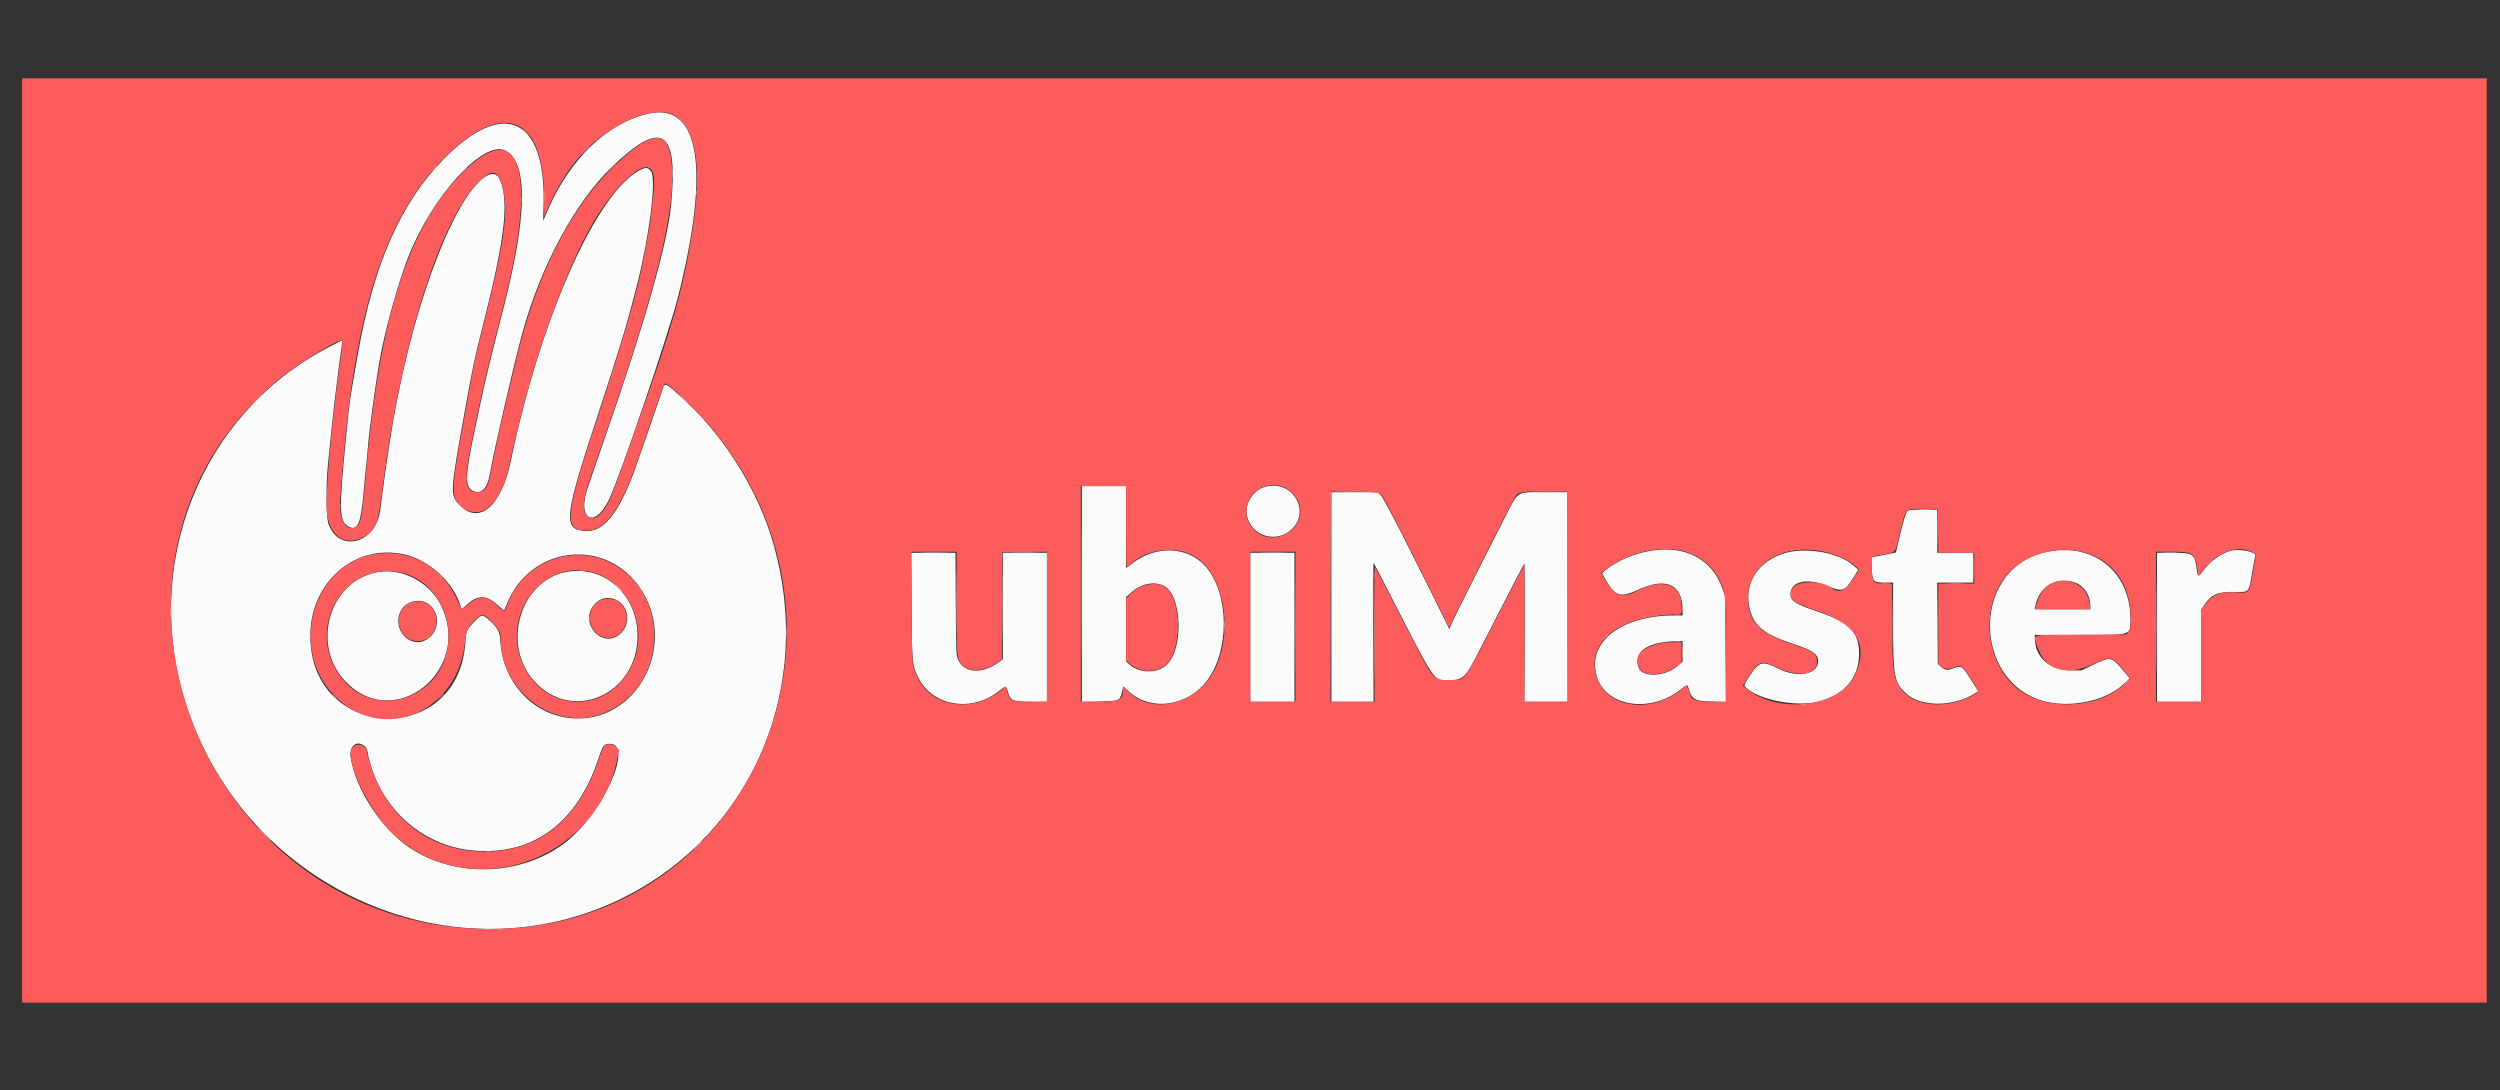 <svg width="94" height="41" viewBox="0 0 94 41" fill="none" xmlns="http://www.w3.org/2000/svg">
<rect x="0" y="0" width="94" height="41" fill="#333333" stroke="none"/>
<g clip-path="url(#clip0_5891_33068)">
<path fill-rule="evenodd" clip-rule="evenodd" d="M24.364 4.275C22.844 4.625 21.444 5.963 20.619 7.852L20.424 8.299L20.439 7.651C20.513 4.421 18.931 3.704 16.706 5.958C15.077 7.607 14.059 9.908 13.459 13.294C13.141 15.091 13.15 15.024 13.015 16.402C12.738 19.215 12.749 19.614 13.11 19.801C13.445 19.974 13.57 19.692 13.668 18.545C13.701 18.152 13.746 17.692 13.766 17.522C13.787 17.352 13.822 16.98 13.843 16.695C13.882 16.187 14.112 14.499 14.267 13.584C14.449 12.515 14.943 10.72 15.335 9.703C16.228 7.393 18.189 5.236 19.009 5.665C19.865 6.112 19.828 8.152 18.9 11.711C18.575 12.959 18.196 14.51 18.109 14.954C18.073 15.135 17.968 15.636 17.874 16.068C17.48 17.883 17.467 18.342 17.807 18.471C18.11 18.586 18.325 18.359 18.418 17.825C18.576 16.917 19.343 13.595 19.651 12.483C20.348 9.971 21.63 7.603 23.012 6.274C24.898 4.463 25.506 4.856 25.234 7.709C25.097 9.148 24.24 12.169 22.772 16.383C22.421 17.392 22.103 18.316 22.066 18.438C21.715 19.573 22.373 19.865 22.889 18.803C23.302 17.955 25.149 12.534 25.496 11.151C26.714 6.305 26.306 3.827 24.364 4.275ZM23.967 6.448C22.337 7.435 20.286 12.121 19.209 17.323C18.86 19.007 18.038 19.74 17.311 19.014C16.907 18.609 16.906 18.625 17.487 15.398C17.794 13.694 17.827 13.543 18.21 12.02C18.991 8.922 19.142 7.558 18.796 6.756C18.57 6.234 17.933 6.692 17.284 7.845C16.588 9.08 15.862 11.073 15.348 13.159C15.166 13.902 15.128 14.068 14.963 14.877C14.742 15.963 14.53 17.33 14.3 19.163C14.14 20.44 12.741 20.816 12.347 19.689C12.262 19.446 12.254 18.231 12.331 17.464C12.357 17.199 12.414 16.643 12.456 16.229C12.497 15.815 12.548 15.345 12.568 15.186C12.588 15.027 12.633 14.671 12.666 14.395C12.736 13.814 12.83 13.101 12.861 12.913L12.882 12.784L12.354 13.058C7.508 15.574 5.261 21.298 7.032 26.61C9.332 33.508 17.167 36.902 23.474 33.733C28.304 31.305 30.614 25.852 29.088 20.476C28.53 18.508 27.309 16.512 25.805 15.106C25.061 14.41 25.001 14.374 24.934 14.578C24.78 15.044 23.945 17.464 23.851 17.715C23.249 19.325 22.688 20.01 22.009 19.967C21.166 19.913 21.207 19.465 22.393 15.862C23.323 13.034 23.546 12.3 23.937 10.773C24.424 8.87 24.691 6.724 24.476 6.434C24.36 6.276 24.247 6.28 23.967 6.448ZM47.686 18.275C47.158 18.356 46.77 18.917 46.892 19.423C47.071 20.159 47.987 20.435 48.548 19.921C49.268 19.259 48.673 18.123 47.686 18.275ZM40.678 22.332V26.389L41.33 26.377C42.087 26.362 42.112 26.352 42.188 26.015L42.234 25.808L42.464 26.016C43.275 26.75 44.639 26.561 45.369 25.612C46.245 24.474 46.226 22.322 45.331 21.3C44.678 20.552 43.493 20.492 42.605 21.16L42.338 21.36V19.818V18.275H41.508H40.678V22.332ZM50.061 22.445V26.384H50.853H51.646L51.635 23.76C51.629 22.317 51.635 21.148 51.648 21.163C51.661 21.178 51.876 21.59 52.126 22.078C54.024 25.786 53.882 25.573 54.461 25.573C55.013 25.573 55.088 25.503 55.597 24.511C57.023 21.73 57.274 21.246 57.314 21.202C57.328 21.187 57.334 22.347 57.328 23.779L57.316 26.384H58.129H58.941V22.445V18.507H58.063C56.981 18.507 57.114 18.419 56.557 19.511C55.575 21.431 54.663 23.251 54.581 23.449L54.494 23.662L54.432 23.526C54.322 23.286 53.39 21.417 52.697 20.051C52.292 19.252 51.977 18.677 51.91 18.613L51.797 18.507H50.929H50.061V22.445ZM71.695 19.254C71.654 19.306 71.552 19.646 71.454 20.06L71.285 20.776L70.825 20.866L70.364 20.955L70.377 21.326C70.396 21.864 70.43 21.905 70.854 21.905H71.182V23.499C71.182 25.471 71.221 25.671 71.69 26.093C72.237 26.584 73.441 26.58 74.24 26.083L74.382 25.994L74.148 25.619C73.784 25.037 73.74 25.006 73.446 25.129C73.243 25.214 73.129 25.2 72.987 25.074L72.861 24.962L72.85 23.433L72.839 21.905H73.516H74.194V21.345V20.785H73.518H72.842V19.974V19.163H72.304C71.786 19.163 71.764 19.166 71.695 19.254ZM62.089 20.705C61.446 20.809 60.779 21.093 60.37 21.437L60.235 21.55L60.327 21.721C60.697 22.406 60.918 22.492 61.546 22.195C62.639 21.679 63.266 21.954 63.266 22.949V23.14H62.955C60.947 23.14 59.665 24.145 60.037 25.427C60.367 26.561 62.021 26.833 63.169 25.942C63.429 25.74 63.445 25.735 63.48 25.853C63.616 26.309 63.702 26.36 64.361 26.377L64.895 26.391L64.88 24.409L64.865 22.426L64.759 22.121C64.379 21.03 63.373 20.496 62.089 20.705ZM83.827 20.721C83.443 20.848 83.09 21.116 82.819 21.485C82.657 21.706 82.635 21.695 82.591 21.364C82.519 20.822 82.461 20.785 81.683 20.785H81.105V23.584V26.384H81.935H82.766V24.653V22.922L82.882 22.745C83.142 22.352 83.386 22.247 84.006 22.256C84.585 22.265 84.55 22.301 84.677 21.557C84.733 21.228 84.786 20.931 84.796 20.898C84.841 20.738 84.155 20.612 83.827 20.721ZM67.166 20.782C66.105 21.067 65.541 21.945 65.794 22.917C65.96 23.553 66.35 23.86 67.453 24.22C68.148 24.447 68.363 24.597 68.363 24.853C68.363 25.364 67.593 25.511 66.867 25.139C66.278 24.836 66.137 24.871 65.793 25.404C65.552 25.778 65.555 25.765 65.67 25.871C66.18 26.339 67.616 26.597 68.44 26.369C69.416 26.099 69.96 25.38 69.899 24.436C69.853 23.716 69.472 23.373 68.266 22.968C67.521 22.717 67.32 22.585 67.32 22.343C67.32 21.855 67.956 21.714 68.721 22.034C69.281 22.268 69.37 22.236 69.709 21.686L69.871 21.422L69.71 21.276C69.178 20.797 67.979 20.564 67.166 20.782ZM76.877 20.771C73.995 21.454 74.204 25.956 77.141 26.424C78.117 26.58 79.244 26.291 79.839 25.732L80.079 25.506L79.797 25.17C79.387 24.684 79.358 24.679 78.68 25.007L78.267 25.206L77.862 25.206C77.066 25.206 76.51 24.707 76.51 23.991V23.874H78.192C80.219 23.874 80.103 23.913 80.1 23.241C80.092 21.456 78.649 20.351 76.877 20.771ZM15.205 20.847C16.16 21.062 17.095 21.938 17.33 22.836C17.351 22.918 17.36 22.914 17.531 22.757C17.981 22.342 18.3 22.354 18.774 22.806C18.864 22.892 18.945 22.954 18.953 22.945C18.961 22.936 19.02 22.805 19.082 22.655C19.947 20.582 22.63 20.209 23.971 21.976C25.599 24.12 23.985 27.285 21.41 26.997C19.981 26.837 18.887 25.606 18.81 24.071C18.794 23.755 18.706 23.598 18.387 23.311C18.148 23.096 18.102 23.098 17.883 23.324C17.545 23.673 17.524 23.718 17.499 24.134C17.26 28.125 11.653 27.894 11.667 23.893C11.674 21.878 13.355 20.431 15.205 20.847ZM34.278 22.802C34.295 25.018 34.294 25.011 34.542 25.502C35.077 26.563 36.564 26.795 37.57 25.976C37.816 25.776 37.831 25.778 37.898 26.017C37.99 26.347 38.077 26.384 38.77 26.384H39.365V23.584V20.785H38.535H37.705V22.786V24.788L37.532 24.912C36.907 25.361 36.246 25.308 36.02 24.791C35.953 24.64 35.947 24.479 35.936 22.706L35.925 20.785H35.093H34.262L34.278 22.802ZM47.01 23.584V26.384H47.841H48.671V23.584V20.785H47.841H47.01V23.584ZM21.43 21.483C19.608 21.708 18.803 24.193 20.091 25.615C21.518 27.193 23.971 26.117 23.971 23.913C23.971 22.417 22.815 21.313 21.43 21.483ZM14.248 21.504C12.405 21.789 11.661 24.224 12.99 25.623C14.838 27.568 17.798 25.19 16.574 22.744C16.151 21.9 15.148 21.365 14.248 21.504ZM77.973 21.887C78.332 21.994 78.595 22.363 78.595 22.761V22.909H77.55H76.504L76.529 22.783C76.672 22.063 77.285 21.683 77.973 21.887ZM43.768 22.03C44.437 22.368 44.513 24.366 43.88 24.984C43.518 25.339 42.825 25.329 42.444 24.965L42.338 24.863V23.659V22.455L42.508 22.299C42.892 21.945 43.389 21.839 43.768 22.03ZM23.138 22.543C23.644 22.755 23.742 23.461 23.318 23.834C22.639 24.429 21.747 23.412 22.348 22.728C22.558 22.489 22.847 22.422 23.138 22.543ZM16.118 22.718C16.585 23.057 16.519 23.803 15.996 24.071C15.365 24.394 14.715 23.601 15.08 22.952C15.282 22.593 15.787 22.479 16.118 22.718ZM63.266 24.489V24.872L63.073 25.041C62.603 25.452 61.742 25.484 61.607 25.096C61.402 24.508 61.943 24.132 63.025 24.11L63.266 24.105V24.489ZM13.697 28.043C13.756 28.09 13.805 28.178 13.82 28.265C14.177 30.273 15.799 31.796 17.77 31.977C20.023 32.185 21.696 30.965 22.498 28.529C22.662 28.031 22.708 27.97 22.921 27.968C23.865 27.96 22.631 30.657 21.205 31.718C19.555 32.946 17.104 33.012 15.406 31.875C14.34 31.162 13.378 29.691 13.184 28.479C13.118 28.062 13.407 27.815 13.697 28.043Z" fill="#FCFBFB"/>
<path fill-rule="evenodd" clip-rule="evenodd" d="M0.83 20.321V37.697H47.165H93.5V20.321V2.946H47.165H0.83V20.321ZM25.305 4.312C26.209 4.79 26.432 6.327 25.985 8.989C25.653 10.961 25.274 12.29 24.132 15.476C24.033 15.752 23.851 16.264 23.727 16.615C23.021 18.611 22.952 18.787 22.766 19.075C22.584 19.357 22.443 19.472 22.278 19.472C21.878 19.472 21.848 18.966 22.191 17.985C22.31 17.646 22.532 17.011 22.684 16.576C24.905 10.228 25.595 7.162 25.154 5.599C24.944 4.851 24.223 5.111 22.934 6.4C21.376 7.957 20.14 10.446 19.423 13.468C19.367 13.701 19.236 14.249 19.131 14.684C18.82 15.976 18.554 17.181 18.47 17.676C18.36 18.323 18.242 18.507 17.935 18.507C17.471 18.507 17.429 18.081 17.744 16.576C17.809 16.268 17.938 15.651 18.031 15.205C18.208 14.358 18.508 13.119 18.901 11.614C20.309 6.218 19.508 4.105 17.083 6.819C15.582 8.499 14.619 11.111 14.077 14.974C13.921 16.088 13.871 16.547 13.666 18.793C13.59 19.626 13.495 19.858 13.23 19.858C12.893 19.858 12.736 19.401 12.8 18.61C12.821 18.351 12.864 17.827 12.896 17.445C13.386 11.507 14.541 8.06 16.775 5.867C18.939 3.742 20.452 4.377 20.458 7.413L20.46 8.154L20.585 7.866C21.29 6.244 22.176 5.254 23.539 4.562C24.202 4.225 24.942 4.121 25.305 4.312ZM24.39 6.308C24.623 6.433 24.643 6.672 24.515 7.792C24.436 8.491 24.426 8.551 24.148 9.973C23.927 11.108 23.4 12.886 22.307 16.19C21.239 19.42 21.204 19.948 22.062 19.951C22.804 19.954 23.399 19.067 24.133 16.866C24.478 15.829 24.903 14.608 24.949 14.519L25.005 14.411L25.126 14.48C25.319 14.589 26.368 15.628 26.756 16.093C33.095 23.706 28.11 34.944 18.399 34.931C7.509 34.916 2.211 21.17 10.445 14.294C11.118 13.732 12.63 12.792 12.861 12.792C12.89 12.792 12.875 12.962 12.782 13.642C12.429 16.234 12.211 18.81 12.298 19.353C12.428 20.158 12.966 20.523 13.591 20.23C14.12 19.983 14.205 19.784 14.384 18.371C15.108 12.642 16.727 7.729 18.26 6.608C18.63 6.338 18.833 6.556 18.958 7.357C19.085 8.17 18.896 9.375 18.227 12.027C17.884 13.382 17.81 13.714 17.686 14.433C17.635 14.73 17.512 15.408 17.414 15.939C16.928 18.558 16.934 18.819 17.489 19.145C18.19 19.555 18.882 18.84 19.171 17.406C19.214 17.194 19.266 16.951 19.286 16.866C19.307 16.781 19.395 16.416 19.482 16.055C20.186 13.131 21.343 9.99 22.33 8.323C23.052 7.103 24.05 6.126 24.39 6.308ZM48.222 18.298C48.47 18.383 48.755 18.665 48.838 18.91C49.169 19.881 47.881 20.65 47.155 19.916C46.407 19.16 47.203 17.952 48.222 18.298ZM42.339 19.8C42.339 20.639 42.349 21.325 42.361 21.325C42.374 21.325 42.459 21.26 42.549 21.18C43.16 20.644 44.169 20.518 44.864 20.892C46.185 21.603 46.465 24.343 45.351 25.662C44.565 26.593 43.192 26.763 42.449 26.022C42.241 25.815 42.223 25.808 42.223 25.941C42.223 26.324 42.099 26.384 41.299 26.384H40.639V22.329V18.275H41.489H42.339V19.8ZM51.895 18.565C51.96 18.613 52.156 18.951 52.422 19.472C52.937 20.48 54.348 23.3 54.432 23.488L54.492 23.623L54.561 23.449C54.662 23.193 56.836 18.895 56.987 18.652C57.084 18.497 57.292 18.465 58.131 18.477L58.922 18.487L58.932 22.435L58.942 26.384H58.131H57.32L57.32 23.806L57.319 21.229L57.172 21.499C57.092 21.648 56.821 22.169 56.57 22.657C54.946 25.82 55.137 25.545 54.551 25.567C53.955 25.589 53.887 25.531 53.401 24.588C53.215 24.227 52.971 23.758 52.86 23.546C52.749 23.333 52.453 22.76 52.203 22.271C51.952 21.783 51.728 21.355 51.705 21.321C51.675 21.276 51.666 21.967 51.675 23.821L51.686 26.384H50.854H50.022V22.451C50.022 20.289 50.035 18.507 50.051 18.491C50.123 18.418 51.789 18.485 51.895 18.565ZM72.872 19.964L72.883 20.785H73.557H74.232V21.364V21.943H73.557H72.881V23.451V24.958L72.976 25.053C73.091 25.169 73.313 25.18 73.519 25.082C73.722 24.985 73.808 25.051 74.122 25.545C74.422 26.017 74.416 25.999 74.3 26.072C73.368 26.656 72.077 26.615 71.543 25.985C71.197 25.576 71.143 25.223 71.143 23.369V21.943L70.864 21.942C70.428 21.941 70.394 21.901 70.377 21.37C70.363 20.883 70.31 20.942 70.854 20.84C71.293 20.757 71.263 20.798 71.433 20.07C71.665 19.078 71.62 19.125 72.36 19.136L72.862 19.144L72.872 19.964ZM63.344 20.736C64.111 20.95 64.665 21.541 64.829 22.325C64.877 22.554 64.888 22.95 64.888 24.494V26.384H64.35C63.811 26.384 63.575 26.313 63.575 26.153C63.575 26.137 63.54 26.043 63.496 25.945L63.418 25.767L63.222 25.921C61.934 26.94 60.188 26.56 59.978 25.215C59.784 23.965 61.088 23.102 63.172 23.102C63.24 23.102 63.25 22.7 63.187 22.475C63.026 21.895 62.346 21.793 61.53 22.227C61.017 22.499 60.718 22.406 60.397 21.871L60.203 21.547L60.297 21.474C61.175 20.775 62.409 20.476 63.344 20.736ZM84.667 20.752C84.835 20.836 84.829 20.8 84.752 21.258C84.569 22.351 84.598 22.307 84.073 22.27C83.48 22.229 83.165 22.362 82.881 22.773L82.766 22.942V24.663V26.384H81.916H81.067V23.565V20.746L81.636 20.746C82.454 20.746 82.527 20.793 82.618 21.375L82.663 21.667L82.844 21.429C83.349 20.761 84.117 20.476 84.667 20.752ZM68.504 20.727C69.016 20.824 69.596 21.091 69.817 21.331L69.901 21.422L69.682 21.76C69.404 22.19 69.148 22.315 68.922 22.134C68.519 21.811 67.553 21.813 67.387 22.137C67.204 22.494 67.377 22.647 68.328 22.967C69.828 23.472 70.284 24.258 69.737 25.396C69.163 26.59 66.838 26.87 65.661 25.887L65.534 25.782L65.758 25.427C66.116 24.859 66.248 24.815 66.791 25.083C67.619 25.491 68.328 25.388 68.323 24.86C68.321 24.584 68.172 24.477 67.452 24.24C66.255 23.845 65.835 23.474 65.742 22.73C65.57 21.353 66.863 20.415 68.504 20.727ZM78.344 20.763C79.446 21.056 80.098 21.953 80.113 23.2C80.118 23.59 80.11 23.651 80.038 23.747L79.958 23.855L78.234 23.864C76.277 23.876 76.458 23.837 76.573 24.224C76.861 25.196 77.655 25.462 78.747 24.955C79.37 24.665 79.414 24.674 79.817 25.163L80.107 25.515L79.863 25.739C78.832 26.685 76.859 26.741 75.808 25.855C74.639 24.87 74.462 22.801 75.446 21.633C76.108 20.847 77.307 20.487 78.344 20.763ZM35.968 22.652C35.968 24.704 35.973 24.773 36.171 24.988C36.434 25.273 36.958 25.26 37.429 24.956L37.666 24.803L37.676 22.784L37.686 20.765L38.525 20.755L39.365 20.745V23.564V26.384H38.753C38.027 26.384 37.977 26.363 37.876 26.013L37.815 25.802L37.634 25.953C36.6 26.814 35.051 26.598 34.526 25.52C34.283 25.021 34.293 25.123 34.278 22.841L34.265 20.746H35.116H35.968V22.652ZM48.71 23.565V26.384H47.86H47.011V23.565V20.746H47.86H48.71V23.565ZM14.146 20.826C11.756 21.177 10.823 24.425 12.606 26.19C14.433 27.999 17.27 26.766 17.492 24.067C17.523 23.703 17.615 23.531 17.936 23.241C18.13 23.066 18.203 23.083 18.479 23.372C18.78 23.686 18.824 23.766 18.824 24.013C18.824 25.977 20.806 27.48 22.578 26.86C25.047 25.994 25.332 22.442 23.032 21.197C21.549 20.395 19.654 21.13 19.073 22.735C18.97 23.02 18.96 23.023 18.736 22.805C18.297 22.378 18.056 22.364 17.582 22.737C17.343 22.924 17.318 22.935 17.318 22.854C17.318 22.824 17.228 22.62 17.118 22.401C16.554 21.274 15.369 20.646 14.146 20.826ZM22.212 21.499C23.684 21.846 24.451 23.674 23.722 25.096C22.826 26.841 20.534 26.808 19.687 25.036C18.808 23.196 20.335 21.057 22.212 21.499ZM15.047 21.522C16.102 21.74 16.864 22.742 16.865 23.912C16.869 26.277 13.98 27.249 12.712 25.311C11.522 23.493 12.999 21.098 15.047 21.522ZM77.167 21.93C76.888 22.05 76.694 22.304 76.575 22.706L76.515 22.909H77.56H78.606L78.579 22.709C78.489 22.03 77.809 21.655 77.167 21.93ZM43.146 21.982C42.907 22.023 42.699 22.136 42.503 22.332L42.339 22.496V23.663V24.83L42.488 24.965C42.906 25.342 43.627 25.303 43.947 24.885C44.41 24.282 44.396 22.644 43.924 22.169C43.723 21.966 43.523 21.918 43.146 21.982ZM22.71 22.53C21.942 22.694 22.035 23.916 22.821 23.982C23.496 24.038 23.836 23.112 23.305 22.666C23.237 22.608 23.169 22.561 23.155 22.56C23.14 22.56 23.068 22.545 22.994 22.529C22.919 22.512 22.791 22.512 22.71 22.53ZM15.406 22.67C14.718 22.996 14.942 24.105 15.695 24.105C16.61 24.105 16.672 22.674 15.761 22.611C15.621 22.601 15.514 22.619 15.406 22.67ZM62.514 24.169C61.716 24.335 61.431 24.631 61.624 25.093C61.78 25.466 62.572 25.429 63.083 25.024L63.228 24.91V24.527V24.144L62.909 24.148C62.734 24.151 62.556 24.16 62.514 24.169ZM22.767 28.014C22.696 28.052 22.639 28.172 22.514 28.546C21.753 30.821 20.265 32.024 18.216 32.02C16.004 32.016 14.299 30.557 13.788 28.23C13.737 27.999 13.446 27.921 13.265 28.089C12.885 28.444 13.859 30.508 14.824 31.392C17.692 34.02 22.415 32.406 23.214 28.525L23.282 28.198L23.186 28.103C23.069 27.986 22.89 27.948 22.767 28.014Z" fill="#FC5C5C"/>
<path fill-rule="evenodd" clip-rule="evenodd" d="M21.969 5.698L21.777 5.901L21.98 5.709C22.169 5.531 22.201 5.496 22.172 5.496C22.166 5.496 22.075 5.587 21.969 5.698ZM22.934 6.355L22.743 6.557L22.945 6.366C23.134 6.188 23.166 6.152 23.137 6.152C23.131 6.152 23.04 6.243 22.934 6.355ZM16.292 6.355L16.179 6.48L16.304 6.367C16.373 6.304 16.43 6.248 16.43 6.241C16.43 6.211 16.398 6.238 16.292 6.355ZM20.459 7.407C20.459 7.577 20.466 7.642 20.474 7.551C20.482 7.46 20.482 7.321 20.473 7.242C20.465 7.163 20.458 7.237 20.459 7.407ZM19.605 7.504C19.605 7.578 19.613 7.608 19.622 7.571C19.632 7.534 19.632 7.473 19.622 7.436C19.613 7.399 19.605 7.429 19.605 7.504ZM9.613 15.043L9.421 15.245L9.624 15.054C9.736 14.948 9.827 14.857 9.827 14.851C9.827 14.822 9.791 14.854 9.613 15.043ZM12.963 16.693C12.963 16.767 12.971 16.798 12.981 16.761C12.991 16.724 12.991 16.663 12.981 16.626C12.971 16.588 12.963 16.619 12.963 16.693ZM17.52 18.006C17.52 18.08 17.528 18.111 17.537 18.074C17.547 18.036 17.547 17.976 17.537 17.938C17.528 17.901 17.52 17.932 17.52 18.006ZM40.658 22.331C40.658 24.571 40.663 25.488 40.669 24.367C40.674 23.247 40.674 21.414 40.669 20.294C40.663 19.174 40.658 20.09 40.658 22.331ZM12.268 18.508C12.268 18.582 12.276 18.613 12.286 18.576C12.296 18.538 12.296 18.477 12.286 18.44C12.276 18.403 12.268 18.434 12.268 18.508ZM50.04 18.518C50.03 18.544 50.026 20.329 50.032 22.485L50.042 26.404L50.052 22.457L50.061 18.509L50.882 18.498L51.702 18.487L50.88 18.478C50.252 18.471 50.054 18.481 50.04 18.518ZM57.677 18.498C57.906 18.505 58.279 18.505 58.508 18.498C58.736 18.491 58.549 18.486 58.093 18.486C57.636 18.486 57.449 18.491 57.677 18.498ZM12.771 19.029C12.772 19.114 12.78 19.145 12.789 19.096C12.798 19.048 12.798 18.979 12.788 18.942C12.778 18.905 12.771 18.944 12.771 19.029ZM72.859 19.975C72.859 20.432 72.864 20.619 72.871 20.39C72.878 20.162 72.878 19.789 72.871 19.56C72.864 19.332 72.859 19.519 72.859 19.975ZM13.119 20.349C13.156 20.359 13.217 20.359 13.254 20.349C13.291 20.34 13.261 20.332 13.186 20.332C13.112 20.332 13.081 20.34 13.119 20.349ZM37.685 22.775C37.685 23.879 37.689 24.325 37.696 23.766C37.702 23.207 37.702 22.304 37.696 21.759C37.689 21.213 37.684 21.67 37.685 22.775ZM83.034 21.201L82.901 21.346L83.046 21.213C83.181 21.089 83.208 21.056 83.179 21.056C83.172 21.056 83.107 21.122 83.034 21.201ZM51.655 21.636C51.655 21.731 51.662 21.77 51.672 21.723C51.681 21.675 51.681 21.596 51.672 21.549C51.662 21.501 51.655 21.54 51.655 21.636ZM16.468 21.532C16.468 21.539 16.525 21.595 16.594 21.657L16.719 21.771L16.606 21.645C16.5 21.528 16.468 21.502 16.468 21.532ZM23.245 22.099C23.328 22.184 23.404 22.253 23.415 22.253C23.425 22.253 23.366 22.184 23.283 22.099C23.201 22.014 23.124 21.945 23.113 21.945C23.103 21.945 23.162 22.014 23.245 22.099ZM71.161 23.431C71.161 24.259 71.166 24.593 71.172 24.172C71.179 23.751 71.179 23.073 71.172 22.666C71.166 22.258 71.161 22.603 71.161 23.431ZM72.86 23.392C72.86 24.199 72.865 24.535 72.871 24.138C72.878 23.742 72.878 23.081 72.871 22.671C72.865 22.261 72.86 22.586 72.86 23.392ZM6.404 22.987C6.404 23.189 6.411 23.271 6.419 23.171C6.427 23.07 6.427 22.905 6.419 22.804C6.411 22.703 6.404 22.785 6.404 22.987ZM62.987 23.13C63.034 23.139 63.112 23.139 63.16 23.13C63.208 23.121 63.169 23.113 63.074 23.113C62.978 23.113 62.939 23.121 62.987 23.13ZM80.111 23.277C80.112 23.362 80.12 23.392 80.129 23.344C80.138 23.296 80.138 23.226 80.128 23.189C80.118 23.152 80.111 23.192 80.111 23.277ZM44.28 23.354C44.281 23.46 44.288 23.499 44.297 23.44C44.306 23.382 44.306 23.295 44.296 23.247C44.287 23.2 44.28 23.248 44.28 23.354ZM44.28 23.721C44.28 23.816 44.287 23.855 44.297 23.808C44.306 23.76 44.306 23.682 44.297 23.634C44.287 23.586 44.28 23.625 44.28 23.721ZM11.651 23.914C11.651 23.988 11.659 24.018 11.668 23.981C11.678 23.944 11.678 23.883 11.668 23.846C11.659 23.809 11.651 23.839 11.651 23.914ZM60.349 23.962L60.236 24.087L60.361 23.974C60.478 23.868 60.504 23.837 60.474 23.837C60.468 23.837 60.411 23.893 60.349 23.962ZM63.026 24.134C63.074 24.143 63.143 24.143 63.18 24.133C63.217 24.124 63.178 24.116 63.093 24.116C63.008 24.117 62.978 24.125 63.026 24.134ZM16.543 26.221L16.41 26.366L16.555 26.233C16.69 26.109 16.718 26.076 16.688 26.076C16.682 26.076 16.616 26.141 16.543 26.221ZM67.717 26.489C67.754 26.498 67.815 26.498 67.852 26.489C67.889 26.479 67.859 26.471 67.784 26.471C67.71 26.471 67.68 26.479 67.717 26.489ZM26.237 31.771C26.143 31.867 26.075 31.945 26.086 31.945C26.097 31.945 26.182 31.867 26.276 31.771C26.37 31.676 26.438 31.598 26.427 31.598C26.416 31.598 26.331 31.676 26.237 31.771ZM18.737 34.946C18.785 34.955 18.855 34.954 18.892 34.945C18.929 34.935 18.889 34.928 18.804 34.928C18.719 34.928 18.689 34.936 18.737 34.946Z" fill="#FC9898"/>
<path fill-rule="evenodd" clip-rule="evenodd" d="M34.703 20.775C34.932 20.782 35.305 20.782 35.534 20.775C35.762 20.768 35.575 20.762 35.119 20.762C34.662 20.762 34.475 20.768 34.703 20.775ZM38.099 20.775C38.326 20.782 38.709 20.782 38.949 20.775C39.189 20.768 39.003 20.762 38.536 20.762C38.069 20.762 37.872 20.768 38.099 20.775ZM47.446 20.775C47.674 20.782 48.047 20.782 48.276 20.775C48.504 20.768 48.317 20.762 47.861 20.762C47.404 20.762 47.217 20.768 47.446 20.775ZM81.347 20.775C81.491 20.782 81.725 20.782 81.869 20.775C82.012 20.767 81.895 20.761 81.608 20.761C81.321 20.761 81.204 20.767 81.347 20.775ZM51.663 24.086C51.663 25.36 51.668 25.876 51.674 25.232C51.68 24.588 51.68 23.546 51.674 22.915C51.668 22.285 51.663 22.812 51.663 24.086ZM70.747 21.932C70.816 21.941 70.938 21.941 71.018 21.933C71.098 21.924 71.042 21.917 70.893 21.917C70.744 21.917 70.679 21.924 70.747 21.932ZM73.2 21.933C73.386 21.94 73.69 21.94 73.876 21.933C74.062 21.926 73.91 21.92 73.538 21.92C73.166 21.92 73.014 21.926 73.2 21.933ZM29.572 23.777C29.572 23.968 29.578 24.051 29.587 23.962C29.595 23.872 29.595 23.716 29.587 23.614C29.579 23.513 29.572 23.586 29.572 23.777ZM12.492 26.125C12.492 26.132 12.548 26.188 12.617 26.251L12.743 26.364L12.629 26.239C12.524 26.122 12.492 26.095 12.492 26.125Z" fill="#FCACAC"/>
<path fill-rule="evenodd" clip-rule="evenodd" d="M19.673 4.89C19.673 4.896 19.729 4.953 19.799 5.015L19.924 5.129L19.811 5.003C19.705 4.886 19.673 4.86 19.673 4.89ZM25.285 6.519C25.285 6.667 25.292 6.723 25.3 6.643C25.308 6.563 25.308 6.442 25.3 6.373C25.291 6.304 25.284 6.37 25.285 6.519ZM17.374 6.47L17.221 6.635L17.385 6.482C17.476 6.398 17.549 6.324 17.549 6.318C17.549 6.288 17.516 6.318 17.374 6.47ZM26.169 7.233C26.169 7.307 26.177 7.338 26.186 7.301C26.196 7.263 26.196 7.203 26.186 7.165C26.177 7.128 26.169 7.159 26.169 7.233ZM25.656 14.965C25.751 15.066 25.834 15.149 25.84 15.149C25.869 15.149 25.838 15.114 25.668 14.954L25.484 14.782L25.656 14.965ZM72.12 19.154C72.264 19.162 72.49 19.162 72.622 19.154C72.754 19.147 72.636 19.141 72.36 19.141C72.084 19.141 71.976 19.147 72.12 19.154ZM77.524 20.697C77.561 20.706 77.622 20.706 77.659 20.697C77.696 20.687 77.666 20.679 77.592 20.679C77.517 20.679 77.487 20.687 77.524 20.697ZM35.947 22.62C35.947 23.64 35.952 24.051 35.958 23.534C35.964 23.018 35.964 22.184 35.958 21.681C35.952 21.178 35.947 21.601 35.947 22.62ZM48.689 23.585C48.689 25.136 48.694 25.764 48.7 24.982C48.706 24.2 48.706 22.932 48.7 22.163C48.694 21.395 48.689 22.035 48.689 23.585ZM74.209 21.346C74.209 21.665 74.215 21.79 74.223 21.624C74.23 21.459 74.23 21.198 74.222 21.045C74.215 20.892 74.209 21.027 74.209 21.346ZM81.085 23.585C81.085 25.136 81.09 25.764 81.096 24.982C81.102 24.2 81.102 22.932 81.096 22.163C81.09 21.395 81.085 22.035 81.085 23.585ZM21.652 20.851C21.689 20.861 21.75 20.861 21.787 20.851C21.824 20.842 21.794 20.834 21.72 20.834C21.645 20.834 21.615 20.842 21.652 20.851ZM21.806 21.469C21.843 21.479 21.904 21.479 21.942 21.469C21.979 21.459 21.948 21.451 21.874 21.451C21.8 21.451 21.769 21.459 21.806 21.469ZM63.24 22.91C63.24 23.048 63.247 23.104 63.256 23.035C63.264 22.966 63.264 22.853 63.256 22.784C63.247 22.715 63.24 22.772 63.24 22.91ZM22.155 23.257C22.155 23.353 22.162 23.392 22.172 23.344C22.181 23.296 22.181 23.218 22.172 23.17C22.162 23.122 22.155 23.162 22.155 23.257ZM74.821 23.257C74.821 23.331 74.828 23.362 74.838 23.325C74.848 23.288 74.848 23.227 74.838 23.19C74.828 23.153 74.821 23.183 74.821 23.257ZM46.02 23.527C46.02 23.708 46.027 23.782 46.035 23.692C46.043 23.601 46.043 23.454 46.035 23.363C46.027 23.273 46.02 23.347 46.02 23.527ZM74.821 23.701C74.822 23.786 74.83 23.816 74.839 23.768C74.848 23.72 74.848 23.651 74.838 23.614C74.828 23.577 74.821 23.616 74.821 23.701ZM63.242 24.493C63.242 24.716 63.249 24.807 63.256 24.695C63.264 24.584 63.264 24.401 63.256 24.29C63.249 24.179 63.242 24.27 63.242 24.493ZM43.159 25.253C43.196 25.263 43.257 25.263 43.294 25.253C43.331 25.243 43.301 25.235 43.227 25.235C43.152 25.235 43.122 25.243 43.159 25.253ZM79.925 25.661L79.812 25.786L79.937 25.673C80.054 25.567 80.081 25.535 80.051 25.535C80.044 25.535 79.988 25.592 79.925 25.661ZM9.923 31.366C10.071 31.514 10.2 31.636 10.211 31.636C10.222 31.636 10.109 31.514 9.962 31.366C9.814 31.217 9.685 31.096 9.675 31.096C9.664 31.096 9.776 31.217 9.923 31.366ZM18.293 32.01C18.33 32.02 18.391 32.02 18.428 32.01C18.465 32.001 18.434 31.993 18.36 31.993C18.286 31.993 18.256 32.001 18.293 32.01ZM18.254 34.946C18.312 34.955 18.408 34.955 18.466 34.946C18.525 34.937 18.477 34.93 18.36 34.93C18.243 34.93 18.195 34.937 18.254 34.946Z" fill="#FCB4B4"/>
</g>
<defs>
<clipPath id="clip0_5891_33068">
<rect width="92.67" height="35.215" fill="white" transform="translate(0.83 2.713)"/>
</clipPath>
</defs>
</svg>
